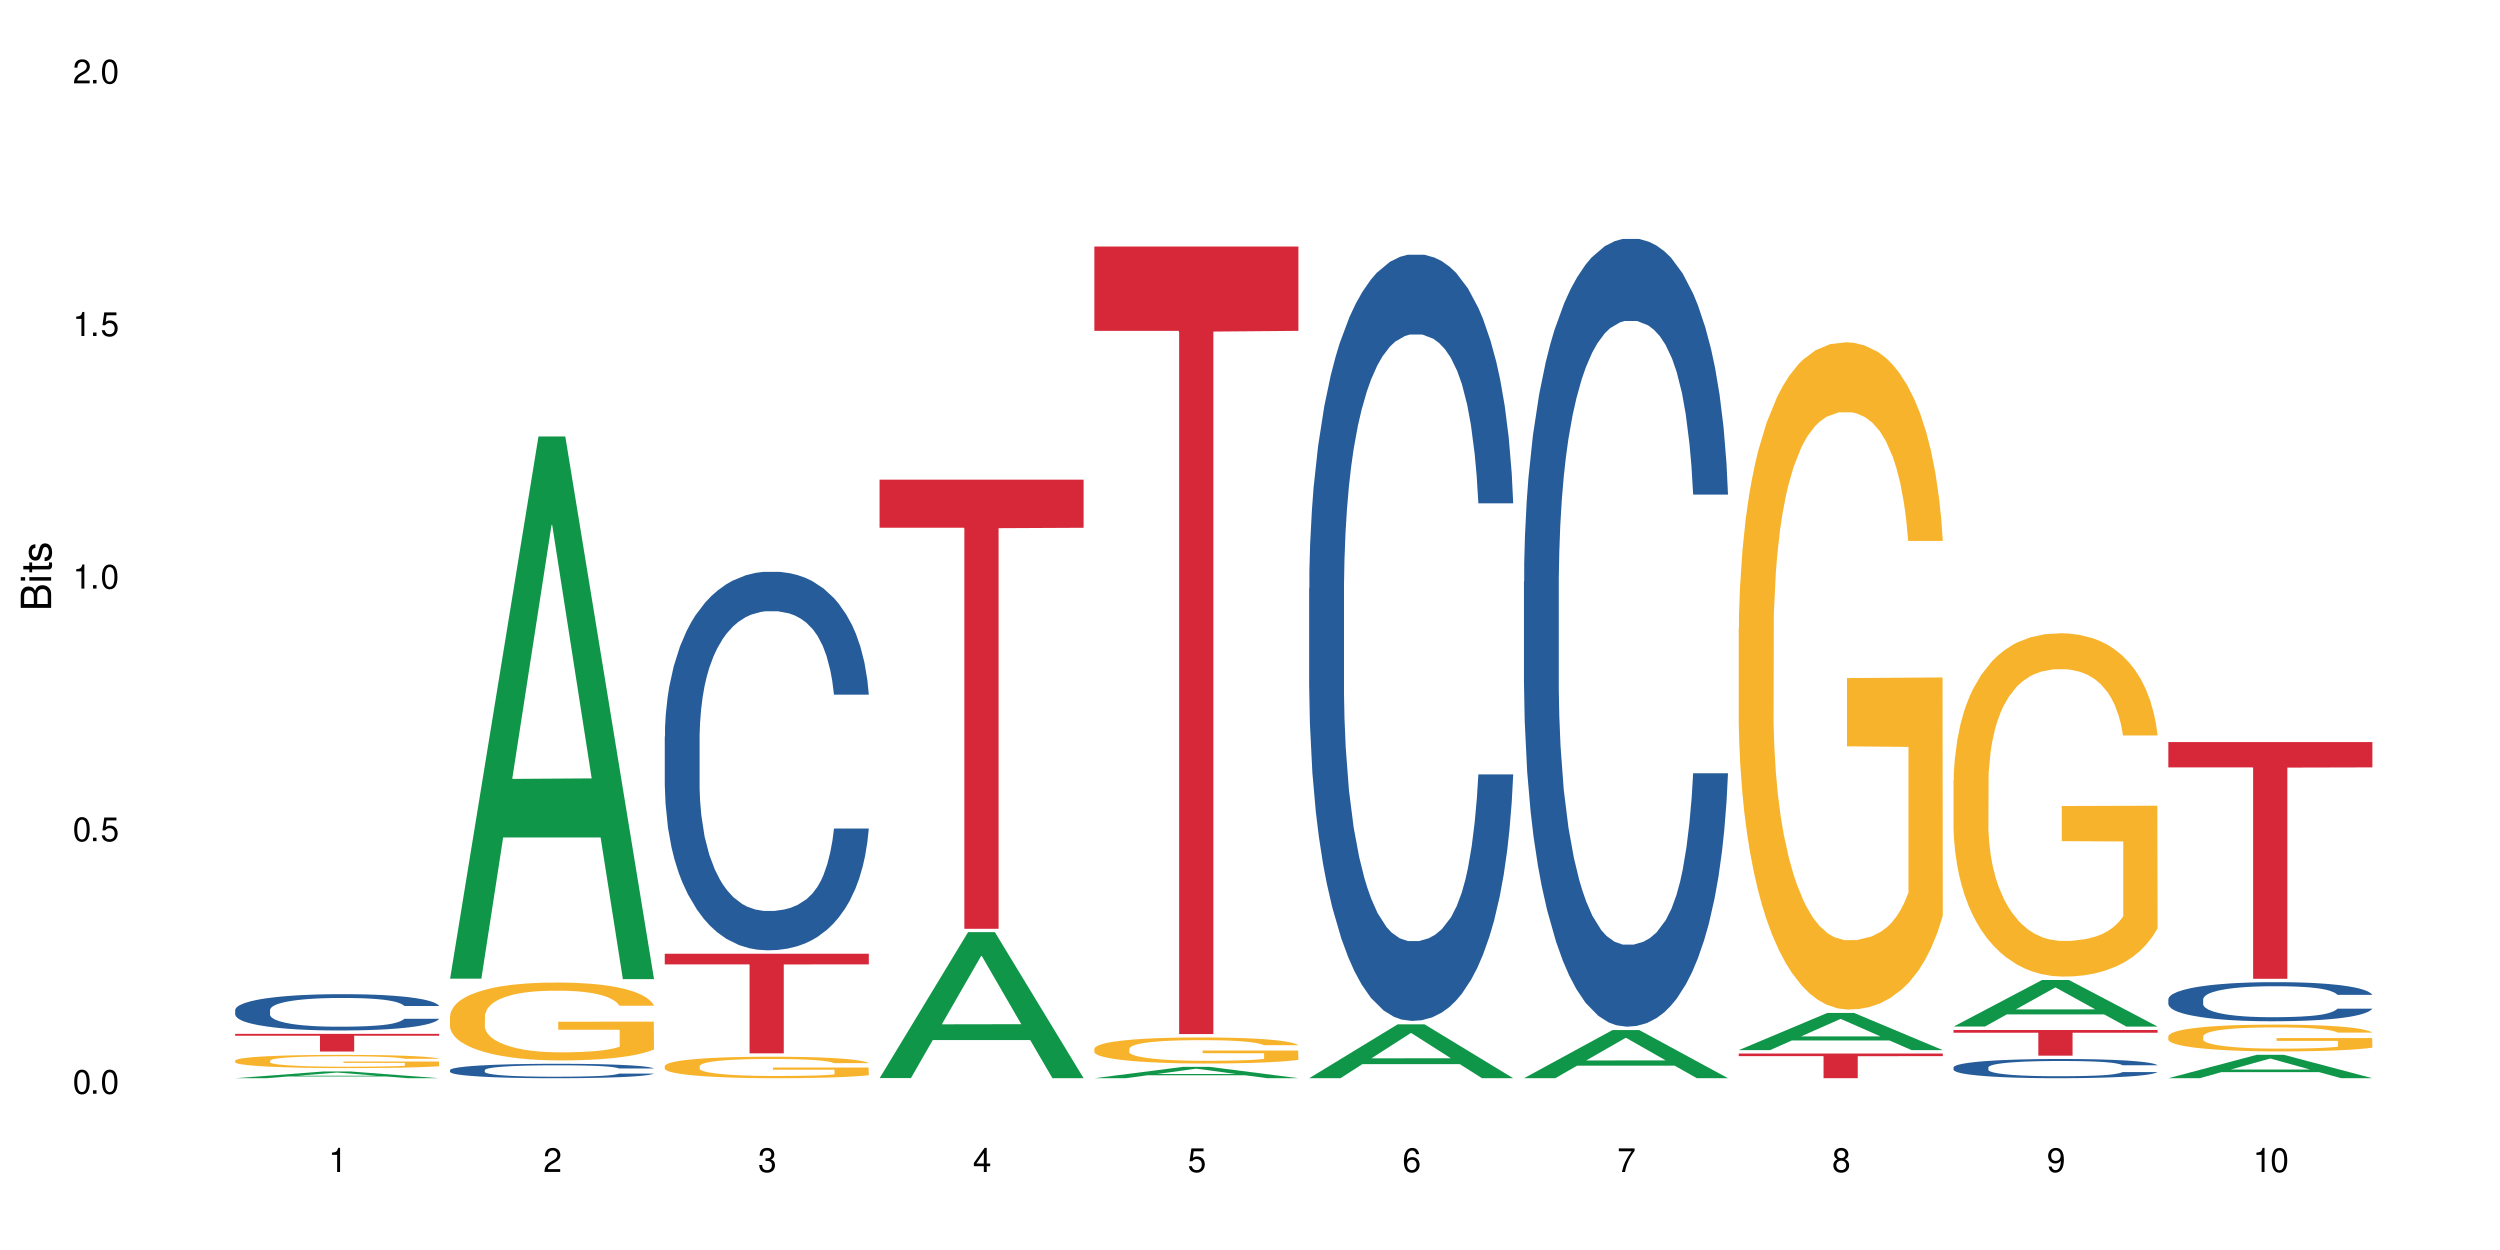<?xml version="1.0" encoding="UTF-8"?>
<svg xmlns="http://www.w3.org/2000/svg" xmlns:xlink="http://www.w3.org/1999/xlink" width="720" height="360" viewBox="0 0 720 360">
<defs>
<g>
<g id="glyph-0-0">
</g>
<g id="glyph-0-1">
<path d="M 2.641 -6.938 C 2 -6.938 1.422 -6.656 1.078 -6.172 C 0.641 -5.562 0.406 -4.641 0.406 -3.359 C 0.406 -1.016 1.188 0.219 2.641 0.219 C 4.078 0.219 4.859 -1.016 4.859 -3.297 C 4.859 -4.641 4.656 -5.547 4.203 -6.172 C 3.844 -6.656 3.281 -6.938 2.641 -6.938 Z M 2.641 -6.188 C 3.547 -6.188 4 -5.25 4 -3.375 C 4 -1.406 3.562 -0.484 2.625 -0.484 C 1.734 -0.484 1.281 -1.438 1.281 -3.344 C 1.281 -5.25 1.734 -6.188 2.641 -6.188 Z M 2.641 -6.188 "/>
</g>
<g id="glyph-0-2">
<path d="M 1.828 -1 L 0.828 -1 L 0.828 0 L 1.828 0 Z M 1.828 -1 "/>
</g>
<g id="glyph-0-3">
<path d="M 4.562 -6.797 L 1.062 -6.797 L 0.547 -3.094 L 1.328 -3.094 C 1.719 -3.562 2.047 -3.734 2.578 -3.734 C 3.484 -3.734 4.062 -3.109 4.062 -2.094 C 4.062 -1.125 3.484 -0.531 2.578 -0.531 C 1.828 -0.531 1.375 -0.906 1.188 -1.672 L 0.328 -1.672 C 0.453 -1.109 0.547 -0.844 0.75 -0.594 C 1.125 -0.078 1.828 0.219 2.594 0.219 C 3.969 0.219 4.922 -0.781 4.922 -2.219 C 4.922 -3.562 4.031 -4.484 2.719 -4.484 C 2.25 -4.484 1.859 -4.359 1.469 -4.062 L 1.734 -5.969 L 4.562 -5.969 Z M 4.562 -6.797 "/>
</g>
<g id="glyph-0-4">
<path d="M 2.484 -4.938 L 2.484 0 L 3.328 0 L 3.328 -6.938 L 2.766 -6.938 C 2.469 -5.875 2.281 -5.734 0.984 -5.562 L 0.984 -4.938 Z M 2.484 -4.938 "/>
</g>
<g id="glyph-0-5">
<path d="M 4.859 -0.828 L 1.281 -0.828 C 1.359 -1.406 1.672 -1.781 2.5 -2.281 L 3.469 -2.828 C 4.406 -3.344 4.906 -4.062 4.906 -4.906 C 4.906 -5.484 4.672 -6.031 4.266 -6.406 C 3.859 -6.766 3.375 -6.938 2.719 -6.938 C 1.859 -6.938 1.219 -6.625 0.844 -6.031 C 0.609 -5.672 0.5 -5.234 0.484 -4.531 L 1.328 -4.531 C 1.359 -5.016 1.406 -5.281 1.531 -5.516 C 1.75 -5.938 2.188 -6.203 2.703 -6.203 C 3.469 -6.203 4.031 -5.641 4.031 -4.891 C 4.031 -4.344 3.719 -3.859 3.125 -3.516 L 2.234 -3 C 0.812 -2.172 0.406 -1.531 0.328 -0.016 L 4.859 -0.016 Z M 4.859 -0.828 "/>
</g>
<g id="glyph-0-6">
<path d="M 2.125 -3.188 L 2.578 -3.188 C 3.5 -3.188 3.984 -2.766 3.984 -1.922 C 3.984 -1.062 3.469 -0.531 2.594 -0.531 C 1.656 -0.531 1.203 -1 1.156 -2.016 L 0.312 -2.016 C 0.344 -1.453 0.438 -1.094 0.609 -0.781 C 0.953 -0.109 1.625 0.219 2.547 0.219 C 3.953 0.219 4.859 -0.625 4.859 -1.938 C 4.859 -2.828 4.516 -3.297 3.703 -3.594 C 4.344 -3.844 4.656 -4.328 4.656 -5.031 C 4.656 -6.219 3.875 -6.938 2.578 -6.938 C 1.203 -6.938 0.484 -6.172 0.453 -4.703 L 1.297 -4.703 C 1.312 -5.125 1.344 -5.359 1.453 -5.578 C 1.641 -5.969 2.062 -6.203 2.594 -6.203 C 3.344 -6.203 3.797 -5.75 3.797 -5 C 3.797 -4.516 3.609 -4.219 3.25 -4.047 C 3.016 -3.953 2.703 -3.922 2.125 -3.906 Z M 2.125 -3.188 "/>
</g>
<g id="glyph-0-7">
<path d="M 3.141 -1.672 L 3.141 0 L 3.984 0 L 3.984 -1.672 L 4.984 -1.672 L 4.984 -2.438 L 3.984 -2.438 L 3.984 -6.938 L 3.359 -6.938 L 0.266 -2.578 L 0.266 -1.672 Z M 3.141 -2.438 L 1 -2.438 L 3.141 -5.5 Z M 3.141 -2.438 "/>
</g>
<g id="glyph-0-8">
<path d="M 4.781 -5.125 C 4.609 -6.266 3.891 -6.938 2.844 -6.938 C 2.094 -6.938 1.422 -6.578 1.031 -5.953 C 0.594 -5.266 0.406 -4.422 0.406 -3.172 C 0.406 -2 0.578 -1.25 0.984 -0.641 C 1.359 -0.078 1.953 0.219 2.703 0.219 C 3.984 0.219 4.922 -0.75 4.922 -2.094 C 4.922 -3.375 4.062 -4.281 2.844 -4.281 C 2.172 -4.281 1.641 -4.031 1.281 -3.516 C 1.281 -5.234 1.828 -6.188 2.797 -6.188 C 3.391 -6.188 3.797 -5.797 3.938 -5.125 Z M 2.734 -3.531 C 3.547 -3.531 4.062 -2.953 4.062 -2.031 C 4.062 -1.156 3.484 -0.531 2.703 -0.531 C 1.922 -0.531 1.328 -1.188 1.328 -2.078 C 1.328 -2.938 1.906 -3.531 2.734 -3.531 Z M 2.734 -3.531 "/>
</g>
<g id="glyph-0-9">
<path d="M 4.984 -6.797 L 0.438 -6.797 L 0.438 -5.969 L 4.109 -5.969 C 2.5 -3.656 1.828 -2.234 1.328 0 L 2.219 0 C 2.594 -2.172 3.453 -4.047 4.984 -6.094 Z M 4.984 -6.797 "/>
</g>
<g id="glyph-0-10">
<path d="M 3.75 -3.656 C 4.469 -4.094 4.688 -4.438 4.688 -5.078 C 4.688 -6.172 3.844 -6.938 2.641 -6.938 C 1.438 -6.938 0.594 -6.172 0.594 -5.094 C 0.594 -4.438 0.812 -4.094 1.516 -3.656 C 0.734 -3.266 0.359 -2.703 0.359 -1.922 C 0.359 -0.656 1.281 0.219 2.641 0.219 C 3.984 0.219 4.922 -0.656 4.922 -1.922 C 4.922 -2.703 4.531 -3.266 3.75 -3.656 Z M 2.641 -6.188 C 3.359 -6.188 3.812 -5.75 3.812 -5.062 C 3.812 -4.406 3.344 -3.984 2.641 -3.984 C 1.922 -3.984 1.453 -4.406 1.453 -5.078 C 1.453 -5.75 1.922 -6.188 2.641 -6.188 Z M 2.641 -3.266 C 3.484 -3.266 4.062 -2.719 4.062 -1.906 C 4.062 -1.078 3.484 -0.531 2.625 -0.531 C 1.797 -0.531 1.219 -1.094 1.219 -1.906 C 1.219 -2.719 1.781 -3.266 2.641 -3.266 Z M 2.641 -3.266 "/>
</g>
<g id="glyph-0-11">
<path d="M 0.516 -1.578 C 0.672 -0.453 1.406 0.219 2.438 0.219 C 3.188 0.219 3.859 -0.141 4.266 -0.766 C 4.688 -1.453 4.891 -2.297 4.891 -3.547 C 4.891 -4.719 4.703 -5.453 4.312 -6.078 C 3.938 -6.641 3.344 -6.938 2.594 -6.938 C 1.297 -6.938 0.359 -5.969 0.359 -4.625 C 0.359 -3.344 1.234 -2.453 2.453 -2.453 C 3.094 -2.453 3.578 -2.672 4.016 -3.203 C 4 -1.484 3.469 -0.531 2.5 -0.531 C 1.906 -0.531 1.484 -0.906 1.359 -1.578 Z M 2.578 -6.203 C 3.375 -6.203 3.969 -5.531 3.969 -4.641 C 3.969 -3.797 3.391 -3.188 2.547 -3.188 C 1.734 -3.188 1.234 -3.766 1.234 -4.688 C 1.234 -5.562 1.797 -6.203 2.578 -6.203 Z M 2.578 -6.203 "/>
</g>
<g id="glyph-1-0">
</g>
<g id="glyph-1-1">
<path d="M 0 -0.953 L 0 -4.891 C 0 -5.719 -0.234 -6.344 -0.734 -6.797 C -1.188 -7.234 -1.812 -7.469 -2.5 -7.469 C -3.547 -7.469 -4.188 -7 -4.625 -5.875 C -4.984 -6.688 -5.625 -7.094 -6.531 -7.094 C -7.172 -7.094 -7.734 -6.859 -8.141 -6.391 C -8.562 -5.922 -8.75 -5.344 -8.75 -4.5 L -8.75 -0.953 Z M -4.984 -2.062 L -7.766 -2.062 L -7.766 -4.219 C -7.766 -4.844 -7.688 -5.203 -7.453 -5.5 C -7.219 -5.812 -6.859 -5.969 -6.375 -5.969 C -5.891 -5.969 -5.531 -5.812 -5.297 -5.5 C -5.062 -5.203 -4.984 -4.844 -4.984 -4.219 Z M -0.984 -2.062 L -4 -2.062 L -4 -4.781 C -4 -5.766 -3.438 -6.359 -2.484 -6.359 C -1.547 -6.359 -0.984 -5.766 -0.984 -4.781 Z M -0.984 -2.062 "/>
</g>
<g id="glyph-1-2">
<path d="M -6.281 -1.797 L -6.281 -0.797 L 0 -0.797 L 0 -1.797 Z M -8.75 -1.797 L -8.75 -0.797 L -7.484 -0.797 L -7.484 -1.797 Z M -8.75 -1.797 "/>
</g>
<g id="glyph-1-3">
<path d="M -6.281 -3.047 L -6.281 -2.016 L -8.016 -2.016 L -8.016 -1.016 L -6.281 -1.016 L -6.281 -0.172 L -5.469 -0.172 L -5.469 -1.016 L -0.719 -1.016 C -0.078 -1.016 0.281 -1.453 0.281 -2.234 C 0.281 -2.5 0.25 -2.719 0.188 -3.047 L -0.641 -3.047 C -0.609 -2.906 -0.594 -2.766 -0.594 -2.562 C -0.594 -2.141 -0.719 -2.016 -1.156 -2.016 L -5.469 -2.016 L -5.469 -3.047 Z M -6.281 -3.047 "/>
</g>
<g id="glyph-1-4">
<path d="M -4.531 -5.25 C -5.766 -5.25 -6.469 -4.422 -6.469 -2.969 C -6.469 -1.516 -5.719 -0.562 -4.547 -0.562 C -3.562 -0.562 -3.094 -1.062 -2.734 -2.562 L -2.516 -3.484 C -2.344 -4.188 -2.094 -4.469 -1.641 -4.469 C -1.047 -4.469 -0.641 -3.875 -0.641 -3 C -0.641 -2.453 -0.797 -2 -1.062 -1.75 C -1.25 -1.594 -1.422 -1.531 -1.875 -1.469 L -1.875 -0.406 C -0.422 -0.453 0.281 -1.266 0.281 -2.922 C 0.281 -4.5 -0.5 -5.516 -1.719 -5.516 C -2.656 -5.516 -3.172 -4.984 -3.469 -3.734 L -3.703 -2.766 C -3.891 -1.953 -4.156 -1.609 -4.594 -1.609 C -5.188 -1.609 -5.547 -2.125 -5.547 -2.938 C -5.547 -3.75 -5.203 -4.172 -4.531 -4.203 Z M -4.531 -5.25 "/>
</g>
</g>
</defs>
<rect x="-72" y="-36" width="864" height="432" fill="rgb(100%, 100%, 100%)" fill-opacity="1"/>
<path fill-rule="nonzero" fill="rgb(6.275%, 58.824%, 28.235%)" fill-opacity="1" d="M 67.73 310.523 L 67.793 310.523 L 93.223 308.582 L 100.945 308.582 L 126.5 310.527 L 117.52 310.527 L 111.117 310.02 L 83.051 310.02 L 76.773 310.523 L 67.73 310.523 L 85.75 309.809 L 108.543 309.809 L 97.176 308.902 L 97.051 308.898 L 96.926 308.906 L 85.688 309.809 L 85.75 309.809 Z M 67.73 310.523 "/>
<path fill-rule="nonzero" fill="rgb(14.51%, 36.078%, 60%)" fill-opacity="1" d="M 67.73 290.875 L 67.801 290.867 L 67.801 290.637 L 68.02 290.273 L 68.52 289.816 L 69.02 289.5 L 70.312 288.938 L 72.102 288.391 L 73.965 287.973 L 75.328 287.723 L 76.547 287.531 L 79.34 287.18 L 81.133 287 L 83.066 286.836 L 85.434 286.672 L 87.152 286.578 L 91.023 286.426 L 93.891 286.359 L 96.113 286.328 L 100.914 286.328 L 103.781 286.367 L 105.859 286.414 L 108.152 286.492 L 110.086 286.578 L 113.457 286.789 L 116.465 287.055 L 117.828 287.207 L 119.977 287.504 L 121.625 287.789 L 122.773 288.039 L 124.062 288.391 L 125.207 288.82 L 126.07 289.309 L 126.5 289.719 L 116.465 289.719 L 115.965 289.336 L 115.391 289.043 L 114.316 288.648 L 113.238 288.375 L 111.734 288.098 L 110.375 287.914 L 108.512 287.734 L 106.863 287.617 L 105.141 287.531 L 103.492 287.477 L 100.34 287.418 L 96.684 287.418 L 95.324 287.438 L 92.527 287.516 L 91.023 287.582 L 88.871 287.715 L 87.367 287.84 L 85.578 288.031 L 84.359 288.191 L 82.852 288.441 L 81.777 288.66 L 80.559 288.977 L 79.844 289.215 L 79.199 289.48 L 78.625 289.797 L 78.195 290.129 L 77.906 290.484 L 77.766 290.828 L 77.766 292.309 L 77.906 292.652 L 78.266 293.051 L 79.199 293.637 L 80.559 294.141 L 82.137 294.543 L 83.641 294.828 L 84.5 294.961 L 85.648 295.117 L 87.441 295.305 L 90.02 295.496 L 91.523 295.574 L 93.816 295.648 L 96.184 295.688 L 99.336 295.688 L 102.133 295.648 L 103.996 295.602 L 105.93 295.527 L 108.582 295.363 L 110.23 295.211 L 111.664 295.031 L 112.738 294.848 L 113.457 294.695 L 114.531 294.398 L 115.391 294.074 L 116.035 293.742 L 116.465 293.414 L 126.5 293.414 L 126.07 293.797 L 125.422 294.172 L 124.777 294.445 L 123.777 294.781 L 122.629 295.078 L 120.98 295.41 L 119.617 295.633 L 117.828 295.871 L 116.18 296.051 L 114.387 296.215 L 111.734 296.406 L 110.016 296.5 L 108.152 296.586 L 105.93 296.664 L 103.137 296.73 L 100.125 296.766 L 97.328 296.777 L 94.32 296.758 L 92.098 296.719 L 89.16 296.633 L 85.504 296.461 L 82.852 296.281 L 80.773 296.098 L 78.984 295.906 L 76.977 295.648 L 74.395 295.23 L 72.82 294.906 L 71.746 294.637 L 70.527 294.266 L 69.664 293.93 L 68.664 293.395 L 67.945 292.719 L 67.73 292.191 Z M 67.73 290.875 "/>
<path fill-rule="nonzero" fill="rgb(96.863%, 70.196%, 16.863%)" fill-opacity="1" d="M 67.73 305.438 L 67.801 305.434 L 67.801 305.363 L 68.09 305.207 L 68.805 304.992 L 69.738 304.816 L 70.742 304.676 L 71.387 304.602 L 72.461 304.5 L 73.395 304.422 L 75.758 304.266 L 78.77 304.121 L 80.418 304.059 L 82.281 303.996 L 84.93 303.93 L 86.148 303.906 L 89.875 303.852 L 94.105 303.816 L 98.762 303.805 L 100.914 303.809 L 103.852 303.824 L 107.863 303.863 L 110.16 303.898 L 111.949 303.93 L 113.812 303.977 L 116.105 304.047 L 118.258 304.129 L 119.977 304.215 L 121.695 304.316 L 123.129 304.43 L 124.348 304.551 L 125.422 304.695 L 126.07 304.816 L 126.5 304.941 L 116.535 304.941 L 115.965 304.816 L 115.32 304.723 L 114.242 304.609 L 113.168 304.527 L 112.094 304.461 L 110.086 304.371 L 108.367 304.312 L 106.215 304.266 L 104.137 304.234 L 101.773 304.215 L 100.34 304.207 L 96.543 304.207 L 93.102 304.23 L 91.094 304.258 L 89.66 304.285 L 87.656 304.34 L 86.438 304.379 L 85.719 304.406 L 83.57 304.516 L 82.137 304.613 L 81.348 304.68 L 80.344 304.785 L 79.629 304.879 L 78.84 305.016 L 78.41 305.121 L 77.836 305.355 L 77.766 305.984 L 77.98 306.113 L 78.41 306.258 L 78.984 306.383 L 79.844 306.516 L 80.703 306.613 L 82.207 306.75 L 83.496 306.84 L 84.5 306.898 L 86.438 306.992 L 87.227 307.023 L 89.09 307.09 L 91.023 307.137 L 93.387 307.18 L 95.18 307.199 L 98.047 307.215 L 101.703 307.215 L 106 307.195 L 108.727 307.168 L 110.59 307.141 L 111.809 307.117 L 113.312 307.078 L 114.387 307.043 L 115.391 307.004 L 116.609 306.945 L 116.609 306.113 L 98.906 306.109 L 98.906 305.723 L 126.426 305.719 L 126.5 307.078 L 124.992 307.172 L 123.129 307.262 L 121.34 307.332 L 119.477 307.391 L 116.824 307.457 L 114.672 307.5 L 111.375 307.547 L 108.367 307.578 L 105.215 307.598 L 102.418 307.609 L 99.121 307.613 L 96.184 307.605 L 93.031 307.586 L 90.52 307.559 L 88.227 307.523 L 85.934 307.477 L 83.066 307.402 L 81.203 307.344 L 79.27 307.273 L 77.336 307.184 L 75.613 307.09 L 74.469 307.02 L 73.32 306.934 L 72.102 306.832 L 70.957 306.711 L 70.098 306.605 L 69.309 306.484 L 68.734 306.367 L 68.16 306.211 L 67.875 306.086 L 67.73 305.98 Z M 67.73 305.438 "/>
<path fill-rule="nonzero" fill="rgb(83.922%, 15.686%, 22.353%)" fill-opacity="1" d="M 67.73 297.746 L 126.5 297.746 L 126.5 298.293 L 102.008 298.297 L 102.008 302.836 L 92.152 302.836 L 92.152 298.301 L 92.008 298.293 L 67.73 298.293 Z M 67.73 297.746 "/>
<path fill-rule="nonzero" fill="rgb(6.275%, 58.824%, 28.235%)" fill-opacity="1" d="M 129.594 281.852 L 129.656 281.703 L 155.082 125.695 L 162.805 125.695 L 188.359 281.996 L 179.383 281.996 L 172.977 241.195 L 144.91 241.195 L 138.633 281.852 L 129.594 281.852 L 147.613 224.32 L 170.402 224.172 L 159.039 151.23 L 158.914 151.086 L 158.789 151.523 L 147.547 224.172 L 147.613 224.32 Z M 129.594 281.852 "/>
<path fill-rule="nonzero" fill="rgb(14.51%, 36.078%, 60%)" fill-opacity="1" d="M 129.594 308.18 L 129.664 308.176 L 129.664 308.086 L 129.879 307.941 L 130.379 307.762 L 130.883 307.637 L 132.172 307.41 L 133.965 307.195 L 135.828 307.027 L 137.188 306.93 L 138.406 306.855 L 141.203 306.715 L 142.992 306.641 L 144.93 306.578 L 147.293 306.512 L 149.016 306.473 L 152.883 306.414 L 155.75 306.387 L 157.973 306.375 L 162.773 306.375 L 165.641 306.391 L 167.719 306.41 L 170.012 306.441 L 171.949 306.473 L 175.316 306.559 L 178.324 306.664 L 179.688 306.727 L 181.836 306.844 L 183.484 306.957 L 184.633 307.055 L 185.922 307.195 L 187.07 307.367 L 187.93 307.559 L 188.359 307.723 L 178.324 307.723 L 177.824 307.57 L 177.25 307.453 L 176.176 307.297 L 175.102 307.188 L 173.598 307.078 L 172.234 307.004 L 170.371 306.934 L 168.723 306.887 L 167.004 306.855 L 165.355 306.832 L 162.199 306.809 L 158.547 306.809 L 157.184 306.816 L 154.391 306.848 L 152.883 306.871 L 150.734 306.926 L 149.23 306.977 L 147.438 307.051 L 146.219 307.117 L 144.715 307.215 L 143.641 307.301 L 142.422 307.426 L 141.703 307.52 L 141.059 307.629 L 140.484 307.754 L 140.055 307.887 L 139.77 308.027 L 139.625 308.164 L 139.625 308.75 L 139.77 308.887 L 140.129 309.047 L 141.059 309.277 L 142.422 309.48 L 143.996 309.637 L 145.504 309.75 L 146.363 309.805 L 147.508 309.867 L 149.301 309.941 L 151.879 310.016 L 153.387 310.047 L 155.68 310.078 L 158.043 310.094 L 161.199 310.094 L 163.992 310.078 L 165.855 310.059 L 167.789 310.027 L 170.441 309.965 L 172.09 309.902 L 173.523 309.832 L 174.598 309.758 L 175.316 309.699 L 176.391 309.582 L 177.25 309.453 L 177.895 309.32 L 178.324 309.191 L 188.359 309.191 L 187.93 309.344 L 187.285 309.488 L 186.641 309.602 L 185.637 309.734 L 184.488 309.852 L 182.84 309.984 L 181.48 310.07 L 179.688 310.164 L 178.039 310.238 L 176.246 310.301 L 173.598 310.379 L 171.875 310.414 L 170.012 310.449 L 167.789 310.48 L 164.996 310.508 L 161.984 310.523 L 159.191 310.527 L 156.18 310.52 L 153.957 310.504 L 151.02 310.469 L 147.367 310.402 L 144.715 310.328 L 142.637 310.258 L 140.844 310.18 L 138.836 310.078 L 136.258 309.91 L 134.68 309.781 L 133.605 309.676 L 132.387 309.527 L 131.527 309.395 L 130.523 309.184 L 129.809 308.914 L 129.594 308.703 Z M 129.594 308.18 "/>
<path fill-rule="nonzero" fill="rgb(96.863%, 70.196%, 16.863%)" fill-opacity="1" d="M 129.594 292.578 L 129.664 292.559 L 129.664 292.148 L 129.949 291.227 L 130.668 289.957 L 131.598 288.91 L 132.602 288.09 L 133.246 287.66 L 134.32 287.047 L 135.254 286.594 L 137.617 285.672 L 140.629 284.812 L 142.277 284.441 L 144.141 284.094 L 146.793 283.707 L 148.012 283.562 L 151.738 283.234 L 155.965 283.027 L 160.625 282.969 L 162.773 282.988 L 165.711 283.07 L 169.727 283.297 L 172.02 283.5 L 173.812 283.707 L 175.676 283.973 L 177.969 284.383 L 180.117 284.875 L 181.836 285.363 L 183.559 285.98 L 184.992 286.637 L 186.211 287.352 L 187.285 288.215 L 187.93 288.93 L 188.359 289.648 L 178.398 289.648 L 177.824 288.93 L 177.18 288.379 L 176.105 287.699 L 175.031 287.211 L 173.953 286.82 L 171.949 286.289 L 170.227 285.961 L 168.078 285.672 L 166 285.488 L 163.633 285.363 L 162.199 285.324 L 158.402 285.324 L 154.961 285.469 L 152.957 285.633 L 151.523 285.797 L 149.516 286.102 L 148.297 286.348 L 147.582 286.512 L 145.43 287.148 L 143.996 287.723 L 143.207 288.109 L 142.207 288.727 L 141.488 289.277 L 140.699 290.098 L 140.27 290.715 L 139.695 292.105 L 139.625 295.797 L 139.84 296.574 L 140.27 297.414 L 140.844 298.152 L 141.703 298.93 L 142.562 299.523 L 144.07 300.324 L 145.359 300.855 L 146.363 301.203 L 148.297 301.758 L 149.086 301.941 L 150.949 302.312 L 152.883 302.598 L 155.25 302.844 L 157.039 302.965 L 159.906 303.07 L 163.562 303.07 L 167.863 302.945 L 170.586 302.781 L 172.449 302.617 L 173.668 302.477 L 175.172 302.25 L 176.246 302.043 L 177.25 301.82 L 178.469 301.473 L 178.469 296.574 L 160.766 296.555 L 160.766 294.258 L 188.289 294.238 L 188.359 302.25 L 186.855 302.805 L 184.992 303.336 L 183.199 303.746 L 181.336 304.094 L 178.684 304.484 L 176.535 304.73 L 173.238 305.016 L 170.227 305.199 L 167.074 305.324 L 164.277 305.383 L 160.984 305.406 L 158.043 305.363 L 154.891 305.242 L 152.383 305.078 L 150.09 304.871 L 147.797 304.605 L 144.93 304.176 L 143.066 303.828 L 141.129 303.398 L 139.195 302.883 L 137.477 302.332 L 136.328 301.902 L 135.184 301.41 L 133.965 300.793 L 132.816 300.098 L 131.957 299.461 L 131.168 298.746 L 130.594 298.07 L 130.023 297.148 L 129.734 296.41 L 129.594 295.773 Z M 129.594 292.578 "/>
<path fill-rule="nonzero" fill="rgb(14.51%, 36.078%, 60%)" fill-opacity="1" d="M 191.453 212.121 L 191.523 212.023 L 191.523 209.629 L 191.738 205.844 L 192.242 201.062 L 192.742 197.773 L 194.031 191.895 L 195.824 186.215 L 197.688 181.832 L 199.051 179.242 L 200.27 177.246 L 203.062 173.562 L 204.855 171.668 L 206.789 169.973 L 209.156 168.281 L 210.875 167.285 L 214.746 165.691 L 217.613 164.992 L 219.832 164.695 L 224.637 164.695 L 227.5 165.094 L 229.582 165.59 L 231.875 166.387 L 233.809 167.285 L 237.176 169.477 L 240.188 172.266 L 241.547 173.859 L 243.699 176.949 L 245.348 179.938 L 246.492 182.527 L 247.785 186.215 L 248.93 190.699 L 249.789 195.781 L 250.219 200.066 L 240.188 200.066 L 239.684 196.078 L 239.113 192.992 L 238.035 188.906 L 236.961 186.016 L 235.457 183.125 L 234.094 181.234 L 232.23 179.34 L 230.582 178.145 L 228.863 177.246 L 227.215 176.648 L 224.062 176.051 L 220.406 176.051 L 219.043 176.25 L 216.25 177.047 L 214.746 177.746 L 212.594 179.141 L 211.09 180.438 L 209.297 182.43 L 208.078 184.121 L 206.574 186.715 L 205.5 189.004 L 204.281 192.293 L 203.566 194.785 L 202.918 197.574 L 202.348 200.863 L 201.918 204.348 L 201.629 208.035 L 201.484 211.621 L 201.484 227.066 L 201.629 230.652 L 201.988 234.84 L 202.918 240.918 L 204.281 246.195 L 205.859 250.383 L 207.363 253.371 L 208.223 254.766 L 209.371 256.359 L 211.16 258.352 L 213.742 260.344 L 215.246 261.145 L 217.539 261.941 L 219.906 262.34 L 223.059 262.34 L 225.852 261.941 L 227.715 261.441 L 229.652 260.645 L 232.305 258.949 L 233.953 257.355 L 235.387 255.465 L 236.461 253.57 L 237.176 251.977 L 238.254 248.887 L 239.113 245.5 L 239.758 242.012 L 240.188 238.625 L 250.219 238.625 L 249.789 242.609 L 249.145 246.496 L 248.5 249.387 L 247.496 252.871 L 246.352 255.961 L 244.703 259.449 L 243.34 261.742 L 241.547 264.23 L 239.898 266.125 L 238.109 267.82 L 235.457 269.812 L 233.738 270.809 L 231.875 271.703 L 229.652 272.5 L 226.855 273.199 L 223.848 273.598 L 221.051 273.695 L 218.043 273.496 L 215.82 273.098 L 212.883 272.203 L 209.227 270.41 L 206.574 268.516 L 204.496 266.621 L 202.703 264.629 L 200.699 261.941 L 198.117 257.555 L 196.543 254.168 L 195.465 251.379 L 194.246 247.492 L 193.387 244.004 L 192.383 238.426 L 191.668 231.352 L 191.453 225.871 Z M 191.453 212.121 "/>
<path fill-rule="nonzero" fill="rgb(96.863%, 70.196%, 16.863%)" fill-opacity="1" d="M 191.453 306.988 L 191.523 306.98 L 191.523 306.867 L 191.812 306.613 L 192.527 306.262 L 193.461 305.977 L 194.461 305.75 L 195.109 305.629 L 196.184 305.461 L 197.113 305.336 L 199.48 305.082 L 202.488 304.844 L 204.137 304.742 L 206 304.645 L 208.652 304.539 L 209.871 304.5 L 213.598 304.41 L 217.828 304.352 L 222.484 304.336 L 224.637 304.34 L 227.574 304.363 L 231.586 304.426 L 233.879 304.48 L 235.672 304.539 L 237.535 304.613 L 239.828 304.727 L 241.98 304.859 L 243.699 304.996 L 245.418 305.168 L 246.852 305.348 L 248.07 305.547 L 249.145 305.781 L 249.789 305.98 L 250.219 306.18 L 240.258 306.18 L 239.684 305.98 L 239.039 305.828 L 237.965 305.641 L 236.891 305.504 L 235.816 305.398 L 233.809 305.25 L 232.09 305.16 L 229.938 305.082 L 227.859 305.031 L 225.496 304.996 L 224.062 304.984 L 220.262 304.984 L 216.824 305.023 L 214.816 305.07 L 213.383 305.117 L 211.375 305.199 L 210.156 305.27 L 209.441 305.312 L 207.293 305.488 L 205.859 305.648 L 205.07 305.754 L 204.066 305.922 L 203.348 306.078 L 202.562 306.301 L 202.133 306.473 L 201.559 306.855 L 201.484 307.875 L 201.703 308.09 L 202.133 308.32 L 202.703 308.523 L 203.566 308.738 L 204.426 308.902 L 205.93 309.125 L 207.219 309.27 L 208.223 309.367 L 210.156 309.52 L 210.945 309.57 L 212.809 309.672 L 214.746 309.75 L 217.109 309.82 L 218.902 309.852 L 221.77 309.883 L 225.422 309.883 L 229.723 309.848 L 232.445 309.801 L 234.309 309.758 L 235.527 309.719 L 237.035 309.656 L 238.109 309.598 L 239.113 309.535 L 240.332 309.441 L 240.332 308.09 L 222.629 308.082 L 222.629 307.449 L 250.148 307.445 L 250.219 309.656 L 248.715 309.809 L 246.852 309.953 L 245.059 310.066 L 243.195 310.164 L 240.547 310.27 L 238.395 310.34 L 235.098 310.418 L 232.09 310.469 L 228.934 310.504 L 226.141 310.52 L 222.844 310.527 L 219.906 310.516 L 216.75 310.48 L 214.242 310.434 L 211.949 310.379 L 209.656 310.305 L 206.789 310.188 L 204.926 310.09 L 202.992 309.973 L 201.055 309.832 L 199.336 309.676 L 198.191 309.559 L 197.043 309.422 L 195.824 309.254 L 194.68 309.062 L 193.816 308.887 L 193.031 308.688 L 192.457 308.5 L 191.883 308.246 L 191.598 308.043 L 191.453 307.867 Z M 191.453 306.988 "/>
<path fill-rule="nonzero" fill="rgb(83.922%, 15.686%, 22.353%)" fill-opacity="1" d="M 191.453 274.668 L 250.219 274.668 L 250.219 277.738 L 225.727 277.766 L 225.727 303.363 L 215.875 303.363 L 215.875 277.793 L 215.73 277.738 L 191.453 277.738 Z M 191.453 274.668 "/>
<path fill-rule="nonzero" fill="rgb(6.275%, 58.824%, 28.235%)" fill-opacity="1" d="M 253.312 310.484 L 253.375 310.445 L 278.805 268.461 L 286.527 268.461 L 312.082 310.527 L 303.102 310.527 L 296.699 299.547 L 268.633 299.547 L 262.355 310.484 L 253.312 310.484 L 271.332 295.004 L 294.125 294.965 L 282.762 275.336 L 282.633 275.297 L 282.508 275.414 L 271.27 294.965 L 271.332 295.004 Z M 253.312 310.484 "/>
<path fill-rule="nonzero" fill="rgb(83.922%, 15.686%, 22.353%)" fill-opacity="1" d="M 253.312 138.148 L 312.082 138.148 L 312.082 151.996 L 287.59 152.117 L 287.59 267.492 L 277.734 267.492 L 277.734 152.238 L 277.594 151.996 L 253.312 151.996 Z M 253.312 138.148 "/>
<path fill-rule="nonzero" fill="rgb(6.275%, 58.824%, 28.235%)" fill-opacity="1" d="M 315.176 310.523 L 315.238 310.52 L 340.664 307.258 L 348.387 307.258 L 373.941 310.527 L 364.965 310.527 L 358.559 309.672 L 330.496 309.672 L 324.215 310.523 L 315.176 310.523 L 333.195 309.32 L 355.984 309.316 L 344.621 307.793 L 344.496 307.789 L 344.371 307.797 L 333.133 309.316 L 333.195 309.32 Z M 315.176 310.523 "/>
<path fill-rule="nonzero" fill="rgb(96.863%, 70.196%, 16.863%)" fill-opacity="1" d="M 315.176 301.996 L 315.246 301.992 L 315.246 301.855 L 315.531 301.547 L 316.25 301.121 L 317.18 300.77 L 318.184 300.496 L 318.828 300.352 L 319.906 300.148 L 320.836 299.996 L 323.203 299.688 L 326.211 299.398 L 327.859 299.277 L 329.723 299.16 L 332.375 299.031 L 333.594 298.98 L 337.32 298.871 L 341.547 298.805 L 346.207 298.785 L 348.355 298.789 L 351.297 298.816 L 355.309 298.895 L 357.602 298.961 L 359.395 299.031 L 361.258 299.117 L 363.551 299.258 L 365.699 299.422 L 367.422 299.586 L 369.141 299.789 L 370.574 300.012 L 371.793 300.25 L 372.867 300.539 L 373.512 300.777 L 373.941 301.016 L 363.98 301.016 L 363.406 300.777 L 362.762 300.594 L 361.688 300.367 L 360.613 300.203 L 359.535 300.07 L 357.531 299.895 L 355.809 299.785 L 353.66 299.688 L 351.582 299.625 L 349.215 299.586 L 347.785 299.57 L 343.984 299.57 L 340.547 299.621 L 338.539 299.676 L 337.105 299.73 L 335.098 299.832 L 333.879 299.914 L 333.164 299.969 L 331.012 300.18 L 329.578 300.375 L 328.793 300.504 L 327.789 300.711 L 327.07 300.895 L 326.281 301.168 L 325.852 301.375 L 325.281 301.84 L 325.207 303.074 L 325.422 303.336 L 325.852 303.613 L 326.426 303.863 L 327.285 304.121 L 328.145 304.32 L 329.652 304.59 L 330.941 304.766 L 331.945 304.883 L 333.879 305.066 L 334.668 305.129 L 336.531 305.254 L 338.465 305.348 L 340.832 305.43 L 342.625 305.473 L 345.488 305.508 L 349.145 305.508 L 353.445 305.465 L 356.168 305.41 L 358.031 305.355 L 359.25 305.309 L 360.754 305.234 L 361.832 305.164 L 362.832 305.09 L 364.051 304.973 L 364.051 303.336 L 346.352 303.328 L 346.352 302.559 L 373.871 302.551 L 373.941 305.234 L 372.438 305.418 L 370.574 305.594 L 368.781 305.734 L 366.918 305.848 L 364.266 305.98 L 362.117 306.062 L 358.82 306.156 L 355.809 306.219 L 352.656 306.262 L 349.863 306.281 L 346.566 306.289 L 343.625 306.273 L 340.473 306.234 L 337.965 306.18 L 335.672 306.109 L 333.379 306.02 L 330.512 305.875 L 328.648 305.762 L 326.715 305.617 L 324.777 305.445 L 323.059 305.262 L 321.91 305.117 L 320.766 304.953 L 319.547 304.746 L 318.398 304.512 L 317.539 304.301 L 316.75 304.059 L 316.18 303.836 L 315.605 303.527 L 315.316 303.277 L 315.176 303.066 Z M 315.176 301.996 "/>
<path fill-rule="nonzero" fill="rgb(83.922%, 15.686%, 22.353%)" fill-opacity="1" d="M 315.176 71.008 L 373.941 71.008 L 373.941 95.285 L 349.449 95.496 L 349.449 297.812 L 339.594 297.812 L 339.594 95.711 L 339.453 95.285 L 315.176 95.285 Z M 315.176 71.008 "/>
<path fill-rule="nonzero" fill="rgb(6.275%, 58.824%, 28.235%)" fill-opacity="1" d="M 377.035 310.512 L 377.098 310.496 L 402.527 295.004 L 410.25 295.004 L 435.805 310.527 L 426.824 310.527 L 420.422 306.473 L 392.355 306.473 L 386.078 310.512 L 377.035 310.512 L 395.055 304.797 L 417.848 304.781 L 406.48 297.539 L 406.355 297.523 L 406.23 297.566 L 394.992 304.781 L 395.055 304.797 Z M 377.035 310.512 "/>
<path fill-rule="nonzero" fill="rgb(14.51%, 36.078%, 60%)" fill-opacity="1" d="M 377.035 169.375 L 377.105 169.172 L 377.105 164.332 L 377.32 156.668 L 377.824 146.984 L 378.324 140.328 L 379.617 128.43 L 381.406 116.93 L 383.27 108.055 L 384.633 102.812 L 385.852 98.777 L 388.645 91.312 L 390.438 87.48 L 392.371 84.051 L 394.738 80.625 L 396.457 78.605 L 400.328 75.379 L 403.195 73.969 L 405.414 73.363 L 410.219 73.363 L 413.086 74.168 L 415.164 75.176 L 417.457 76.793 L 419.391 78.605 L 422.758 83.043 L 425.77 88.691 L 427.133 91.918 L 429.281 98.172 L 430.93 104.223 L 432.078 109.469 L 433.367 116.93 L 434.512 126.008 L 435.375 136.297 L 435.805 144.969 L 425.77 144.969 L 425.27 136.898 L 424.695 130.648 L 423.621 122.379 L 422.543 116.527 L 421.039 110.68 L 419.68 106.848 L 417.816 103.012 L 416.168 100.594 L 414.445 98.777 L 412.797 97.566 L 409.645 96.355 L 405.988 96.355 L 404.629 96.762 L 401.832 98.375 L 400.328 99.785 L 398.176 102.609 L 396.672 105.23 L 394.879 109.266 L 393.664 112.695 L 392.156 117.941 L 391.082 122.578 L 389.863 129.234 L 389.148 134.277 L 388.504 139.926 L 387.93 146.582 L 387.5 153.641 L 387.211 161.105 L 387.07 168.367 L 387.07 199.633 L 387.211 206.895 L 387.57 215.363 L 388.504 227.668 L 389.863 238.359 L 391.441 246.832 L 392.945 252.883 L 393.805 255.707 L 394.953 258.934 L 396.742 262.969 L 399.324 267.004 L 400.828 268.617 L 403.121 270.23 L 405.488 271.035 L 408.641 271.035 L 411.438 270.23 L 413.301 269.223 L 415.234 267.609 L 417.887 264.18 L 419.535 260.953 L 420.969 257.117 L 422.043 253.285 L 422.758 250.059 L 423.836 243.805 L 424.695 236.949 L 425.34 229.887 L 425.77 223.031 L 435.805 223.031 L 435.375 231.098 L 434.727 238.965 L 434.082 244.816 L 433.078 251.875 L 431.934 258.129 L 430.285 265.188 L 428.922 269.828 L 427.133 274.867 L 425.484 278.703 L 423.691 282.129 L 421.039 286.164 L 419.32 288.184 L 417.457 289.996 L 415.234 291.609 L 412.438 293.023 L 409.43 293.828 L 406.633 294.031 L 403.625 293.629 L 401.402 292.82 L 398.465 291.004 L 394.809 287.375 L 392.156 283.543 L 390.078 279.711 L 388.289 275.676 L 386.281 270.23 L 383.699 261.355 L 382.125 254.496 L 381.047 248.848 L 379.832 240.98 L 378.969 233.922 L 377.969 222.625 L 377.25 208.305 L 377.035 197.211 Z M 377.035 169.375 "/>
<path fill-rule="nonzero" fill="rgb(6.275%, 58.824%, 28.235%)" fill-opacity="1" d="M 438.895 310.512 L 438.957 310.5 L 464.387 296.66 L 472.109 296.66 L 497.664 310.527 L 488.688 310.527 L 482.281 306.906 L 454.215 306.906 L 447.938 310.512 L 438.895 310.512 L 456.914 305.41 L 479.707 305.395 L 468.344 298.926 L 468.219 298.914 L 468.09 298.953 L 456.852 305.395 L 456.914 305.41 Z M 438.895 310.512 "/>
<path fill-rule="nonzero" fill="rgb(14.51%, 36.078%, 60%)" fill-opacity="1" d="M 438.895 167.531 L 438.969 167.324 L 438.969 162.344 L 439.184 154.465 L 439.684 144.512 L 440.188 137.668 L 441.477 125.434 L 443.27 113.613 L 445.133 104.488 L 446.492 99.094 L 447.711 94.949 L 450.508 87.273 L 452.297 83.336 L 454.234 79.809 L 456.598 76.285 L 458.316 74.211 L 462.188 70.891 L 465.055 69.441 L 467.277 68.816 L 472.078 68.816 L 474.945 69.648 L 477.023 70.684 L 479.316 72.344 L 481.254 74.211 L 484.621 78.773 L 487.629 84.578 L 488.992 87.898 L 491.141 94.324 L 492.789 100.547 L 493.938 105.938 L 495.227 113.613 L 496.375 122.945 L 497.234 133.52 L 497.664 142.438 L 487.629 142.438 L 487.129 134.141 L 486.555 127.715 L 485.48 119.211 L 484.406 113.195 L 482.898 107.184 L 481.539 103.242 L 479.676 99.301 L 478.027 96.812 L 476.309 94.949 L 474.66 93.703 L 471.504 92.457 L 467.852 92.457 L 466.488 92.875 L 463.691 94.531 L 462.188 95.984 L 460.039 98.887 L 458.535 101.582 L 456.742 105.73 L 455.523 109.258 L 454.02 114.648 L 452.941 119.418 L 451.727 126.262 L 451.008 131.445 L 450.363 137.254 L 449.789 144.098 L 449.359 151.355 L 449.074 159.027 L 448.93 166.492 L 448.93 198.637 L 449.074 206.102 L 449.43 214.812 L 450.363 227.461 L 451.727 238.453 L 453.301 247.164 L 454.805 253.383 L 455.668 256.289 L 456.812 259.605 L 458.605 263.754 L 461.184 267.902 L 462.691 269.559 L 464.984 271.219 L 467.348 272.047 L 470.5 272.047 L 473.297 271.219 L 475.16 270.184 L 477.094 268.523 L 479.746 264.996 L 481.395 261.68 L 482.828 257.738 L 483.902 253.801 L 484.621 250.48 L 485.695 244.051 L 486.555 237 L 487.199 229.742 L 487.629 222.691 L 497.664 222.691 L 497.234 230.988 L 496.59 239.074 L 495.945 245.09 L 494.941 252.348 L 493.793 258.777 L 492.145 266.035 L 490.785 270.805 L 488.992 275.988 L 487.344 279.93 L 485.551 283.453 L 482.898 287.602 L 481.18 289.676 L 479.316 291.543 L 477.094 293.199 L 474.301 294.652 L 471.289 295.48 L 468.496 295.688 L 465.484 295.273 L 463.262 294.445 L 460.324 292.578 L 456.668 288.848 L 454.02 284.906 L 451.941 280.965 L 450.148 276.816 L 448.141 271.219 L 445.562 262.094 L 443.984 255.043 L 442.91 249.238 L 441.691 241.148 L 440.832 233.891 L 439.828 222.277 L 439.109 207.555 L 438.895 196.148 Z M 438.895 167.531 "/>
<path fill-rule="nonzero" fill="rgb(6.275%, 58.824%, 28.235%)" fill-opacity="1" d="M 500.758 302.43 L 500.82 302.418 L 526.25 291.73 L 533.973 291.73 L 559.523 302.441 L 550.547 302.441 L 544.141 299.645 L 516.078 299.645 L 509.797 302.43 L 500.758 302.43 L 518.777 298.488 L 541.566 298.477 L 530.203 293.48 L 530.078 293.469 L 529.953 293.5 L 518.715 298.477 L 518.777 298.488 Z M 500.758 302.43 "/>
<path fill-rule="nonzero" fill="rgb(96.863%, 70.196%, 16.863%)" fill-opacity="1" d="M 500.758 180.887 L 500.828 180.711 L 500.828 177.199 L 501.117 169.305 L 501.832 158.422 L 502.766 149.469 L 503.766 142.449 L 504.414 138.762 L 505.488 133.496 L 506.418 129.637 L 508.785 121.738 L 511.793 114.367 L 513.441 111.207 L 515.305 108.223 L 517.957 104.887 L 519.176 103.66 L 522.902 100.852 L 527.133 99.098 L 531.789 98.57 L 533.938 98.746 L 536.879 99.449 L 540.891 101.379 L 543.184 103.133 L 544.977 104.887 L 546.84 107.172 L 549.133 110.68 L 551.281 114.895 L 553.004 119.105 L 554.723 124.371 L 556.156 129.988 L 557.375 136.129 L 558.449 143.504 L 559.094 149.645 L 559.523 155.789 L 549.562 155.789 L 548.988 149.645 L 548.344 144.906 L 547.27 139.113 L 546.195 134.902 L 545.121 131.566 L 543.113 127.004 L 541.395 124.195 L 539.242 121.738 L 537.164 120.16 L 534.801 119.105 L 533.367 118.754 L 529.566 118.754 L 526.129 119.984 L 524.121 121.387 L 522.688 122.789 L 520.68 125.422 L 519.461 127.531 L 518.746 128.934 L 516.598 134.375 L 515.164 139.289 L 514.375 142.625 L 513.371 147.891 L 512.652 152.629 L 511.867 159.648 L 511.438 164.914 L 510.863 176.852 L 510.789 208.441 L 511.004 215.113 L 511.438 222.309 L 512.008 228.629 L 512.867 235.297 L 513.73 240.387 L 515.234 247.23 L 516.523 251.797 L 517.527 254.781 L 519.461 259.52 L 520.25 261.098 L 522.113 264.258 L 524.051 266.715 L 526.414 268.82 L 528.207 269.875 L 531.074 270.75 L 534.727 270.75 L 539.027 269.699 L 541.75 268.293 L 543.613 266.891 L 544.832 265.66 L 546.34 263.73 L 547.414 261.977 L 548.418 260.043 L 549.633 257.062 L 549.633 215.113 L 531.934 214.938 L 531.934 195.281 L 559.453 195.105 L 559.523 263.73 L 558.02 268.469 L 556.156 273.031 L 554.363 276.543 L 552.5 279.527 L 549.852 282.863 L 547.699 284.969 L 544.402 287.426 L 541.395 289.004 L 538.238 290.059 L 535.445 290.586 L 532.148 290.762 L 529.211 290.41 L 526.055 289.355 L 523.547 287.953 L 521.254 286.195 L 518.961 283.914 L 516.094 280.23 L 514.23 277.246 L 512.297 273.559 L 510.359 269.172 L 508.641 264.434 L 507.492 260.746 L 506.348 256.535 L 505.129 251.27 L 503.98 245.301 L 503.121 239.859 L 502.332 233.719 L 501.762 227.926 L 501.188 220.027 L 500.902 213.707 L 500.758 208.266 Z M 500.758 180.887 "/>
<path fill-rule="nonzero" fill="rgb(83.922%, 15.686%, 22.353%)" fill-opacity="1" d="M 500.758 303.41 L 559.523 303.41 L 559.523 304.172 L 535.031 304.18 L 535.031 310.527 L 525.18 310.527 L 525.18 304.184 L 525.035 304.172 L 500.758 304.172 Z M 500.758 303.41 "/>
<path fill-rule="nonzero" fill="rgb(6.275%, 58.824%, 28.235%)" fill-opacity="1" d="M 562.617 295.648 L 562.68 295.637 L 588.109 282.234 L 595.832 282.234 L 621.387 295.664 L 612.406 295.664 L 606.004 292.156 L 577.938 292.156 L 571.66 295.648 L 562.617 295.648 L 580.637 290.707 L 603.43 290.695 L 592.066 284.43 L 591.938 284.414 L 591.812 284.453 L 580.574 290.695 L 580.637 290.707 Z M 562.617 295.648 "/>
<path fill-rule="nonzero" fill="rgb(14.51%, 36.078%, 60%)" fill-opacity="1" d="M 562.617 307.402 L 562.691 307.395 L 562.691 307.273 L 562.906 307.082 L 563.406 306.84 L 563.906 306.672 L 565.199 306.375 L 566.988 306.086 L 568.852 305.863 L 570.215 305.73 L 571.434 305.629 L 574.227 305.445 L 576.02 305.348 L 577.953 305.262 L 580.32 305.176 L 582.039 305.125 L 585.91 305.043 L 588.777 305.008 L 591 304.992 L 595.801 304.992 L 598.668 305.016 L 600.746 305.039 L 603.039 305.078 L 604.973 305.125 L 608.344 305.238 L 611.352 305.379 L 612.715 305.457 L 614.863 305.617 L 616.512 305.766 L 617.66 305.898 L 618.949 306.086 L 620.098 306.312 L 620.957 306.57 L 621.387 306.789 L 611.352 306.789 L 610.852 306.586 L 610.277 306.43 L 609.203 306.223 L 608.129 306.074 L 606.621 305.93 L 605.262 305.832 L 603.398 305.738 L 601.75 305.676 L 600.027 305.629 L 598.379 305.602 L 595.227 305.57 L 591.57 305.57 L 590.211 305.582 L 587.414 305.621 L 585.91 305.656 L 583.762 305.727 L 582.254 305.793 L 580.465 305.895 L 579.246 305.98 L 577.738 306.109 L 576.664 306.227 L 575.445 306.395 L 574.73 306.52 L 574.086 306.664 L 573.512 306.828 L 573.082 307.008 L 572.793 307.191 L 572.652 307.375 L 572.652 308.16 L 572.793 308.34 L 573.152 308.555 L 574.086 308.863 L 575.445 309.129 L 577.023 309.344 L 578.527 309.492 L 579.387 309.566 L 580.535 309.645 L 582.328 309.746 L 584.906 309.848 L 586.41 309.887 L 588.707 309.93 L 591.07 309.949 L 594.223 309.949 L 597.02 309.93 L 598.883 309.902 L 600.816 309.863 L 603.469 309.777 L 605.117 309.695 L 606.551 309.602 L 607.625 309.504 L 608.344 309.422 L 609.418 309.266 L 610.277 309.094 L 610.922 308.918 L 611.352 308.746 L 621.387 308.746 L 620.957 308.949 L 620.312 309.145 L 619.664 309.293 L 618.664 309.469 L 617.516 309.625 L 615.867 309.801 L 614.504 309.918 L 612.715 310.047 L 611.066 310.141 L 609.273 310.227 L 606.621 310.328 L 604.902 310.379 L 603.039 310.426 L 600.816 310.465 L 598.023 310.5 L 595.012 310.52 L 592.219 310.527 L 589.207 310.516 L 586.984 310.496 L 584.047 310.449 L 580.391 310.359 L 577.738 310.262 L 575.66 310.168 L 573.871 310.066 L 571.863 309.93 L 569.281 309.707 L 567.707 309.535 L 566.633 309.395 L 565.414 309.195 L 564.555 309.02 L 563.551 308.734 L 562.832 308.375 L 562.617 308.098 Z M 562.617 307.402 "/>
<path fill-rule="nonzero" fill="rgb(96.863%, 70.196%, 16.863%)" fill-opacity="1" d="M 562.617 224.727 L 562.691 224.637 L 562.691 222.832 L 562.977 218.766 L 563.691 213.168 L 564.625 208.562 L 565.629 204.949 L 566.273 203.055 L 567.348 200.344 L 568.281 198.355 L 570.645 194.293 L 573.656 190.5 L 575.305 188.875 L 577.168 187.34 L 579.816 185.621 L 581.035 184.992 L 584.762 183.547 L 588.992 182.645 L 593.648 182.371 L 595.801 182.461 L 598.738 182.824 L 602.754 183.816 L 605.047 184.719 L 606.836 185.621 L 608.699 186.797 L 610.992 188.602 L 613.145 190.77 L 614.863 192.938 L 616.586 195.648 L 618.016 198.539 L 619.234 201.699 L 620.312 205.492 L 620.957 208.652 L 621.387 211.812 L 611.426 211.812 L 610.852 208.652 L 610.207 206.215 L 609.129 203.234 L 608.055 201.066 L 606.98 199.352 L 604.973 197.004 L 603.254 195.559 L 601.105 194.293 L 599.023 193.48 L 596.66 192.938 L 595.227 192.758 L 591.43 192.758 L 587.988 193.391 L 585.98 194.113 L 584.547 194.836 L 582.543 196.191 L 581.324 197.273 L 580.605 197.996 L 578.457 200.797 L 577.023 203.324 L 576.234 205.039 L 575.23 207.75 L 574.516 210.188 L 573.727 213.801 L 573.297 216.508 L 572.723 222.652 L 572.652 238.906 L 572.867 242.34 L 573.297 246.043 L 573.871 249.293 L 574.73 252.727 L 575.59 255.344 L 577.094 258.867 L 578.387 261.215 L 579.387 262.75 L 581.324 265.188 L 582.113 266 L 583.977 267.625 L 585.91 268.891 L 588.273 269.973 L 590.066 270.516 L 592.934 270.969 L 596.59 270.969 L 600.891 270.426 L 603.613 269.703 L 605.477 268.98 L 606.695 268.348 L 608.199 267.355 L 609.273 266.453 L 610.277 265.457 L 611.496 263.922 L 611.496 242.34 L 593.793 242.25 L 593.793 232.133 L 621.312 232.043 L 621.387 267.355 L 619.879 269.793 L 618.016 272.141 L 616.227 273.949 L 614.363 275.484 L 611.711 277.199 L 609.559 278.285 L 606.266 279.547 L 603.254 280.359 L 600.102 280.902 L 597.305 281.172 L 594.008 281.262 L 591.07 281.082 L 587.918 280.543 L 585.41 279.82 L 583.113 278.914 L 580.82 277.742 L 577.953 275.844 L 576.09 274.309 L 574.156 272.414 L 572.223 270.156 L 570.5 267.715 L 569.355 265.82 L 568.207 263.652 L 566.988 260.941 L 565.844 257.871 L 564.984 255.074 L 564.195 251.91 L 563.621 248.934 L 563.047 244.867 L 562.762 241.617 L 562.617 238.816 Z M 562.617 224.727 "/>
<path fill-rule="nonzero" fill="rgb(83.922%, 15.686%, 22.353%)" fill-opacity="1" d="M 562.617 296.633 L 621.387 296.633 L 621.387 297.426 L 596.895 297.43 L 596.895 304.023 L 587.039 304.023 L 587.039 297.438 L 586.895 297.426 L 562.617 297.426 Z M 562.617 296.633 "/>
<path fill-rule="nonzero" fill="rgb(6.275%, 58.824%, 28.235%)" fill-opacity="1" d="M 624.48 310.52 L 624.543 310.512 L 649.969 303.777 L 657.691 303.777 L 683.246 310.527 L 674.27 310.527 L 667.863 308.766 L 639.797 308.766 L 633.52 310.52 L 624.48 310.52 L 642.5 308.035 L 665.289 308.027 L 653.926 304.879 L 653.801 304.871 L 653.676 304.891 L 642.438 308.027 L 642.5 308.035 Z M 624.48 310.52 "/>
<path fill-rule="nonzero" fill="rgb(14.51%, 36.078%, 60%)" fill-opacity="1" d="M 624.48 287.766 L 624.551 287.754 L 624.551 287.508 L 624.766 287.117 L 625.266 286.621 L 625.77 286.281 L 627.059 285.676 L 628.852 285.09 L 630.715 284.637 L 632.074 284.371 L 633.293 284.164 L 636.09 283.781 L 637.879 283.586 L 639.816 283.414 L 642.18 283.238 L 643.902 283.137 L 647.77 282.969 L 650.637 282.898 L 652.859 282.867 L 657.66 282.867 L 660.527 282.91 L 662.605 282.961 L 664.898 283.043 L 666.836 283.137 L 670.203 283.363 L 673.215 283.648 L 674.574 283.812 L 676.727 284.133 L 678.375 284.441 L 679.52 284.707 L 680.809 285.09 L 681.957 285.551 L 682.816 286.078 L 683.246 286.52 L 673.215 286.52 L 672.711 286.109 L 672.137 285.789 L 671.062 285.367 L 669.988 285.07 L 668.484 284.77 L 667.121 284.574 L 665.258 284.379 L 663.609 284.258 L 661.891 284.164 L 660.242 284.102 L 657.086 284.039 L 653.434 284.039 L 652.07 284.062 L 649.277 284.145 L 647.77 284.215 L 645.621 284.359 L 644.117 284.492 L 642.324 284.699 L 641.105 284.875 L 639.602 285.141 L 638.527 285.379 L 637.309 285.719 L 636.59 285.973 L 635.945 286.262 L 635.371 286.602 L 634.941 286.961 L 634.656 287.344 L 634.512 287.711 L 634.512 289.305 L 634.656 289.676 L 635.016 290.109 L 635.945 290.738 L 637.309 291.281 L 638.883 291.715 L 640.391 292.023 L 641.25 292.168 L 642.395 292.332 L 644.188 292.535 L 646.766 292.742 L 648.273 292.824 L 650.566 292.906 L 652.93 292.949 L 656.086 292.949 L 658.879 292.906 L 660.742 292.855 L 662.68 292.773 L 665.328 292.598 L 666.977 292.434 L 668.41 292.238 L 669.488 292.043 L 670.203 291.879 L 671.277 291.559 L 672.137 291.211 L 672.781 290.848 L 673.215 290.5 L 683.246 290.5 L 682.816 290.91 L 682.172 291.312 L 681.527 291.609 L 680.523 291.969 L 679.375 292.289 L 677.727 292.648 L 676.367 292.887 L 674.574 293.145 L 672.926 293.34 L 671.133 293.512 L 668.484 293.719 L 666.762 293.82 L 664.898 293.914 L 662.68 293.996 L 659.883 294.07 L 656.871 294.109 L 654.078 294.121 L 651.066 294.102 L 648.848 294.059 L 645.906 293.965 L 642.254 293.781 L 639.602 293.586 L 637.523 293.391 L 635.73 293.184 L 633.723 292.906 L 631.145 292.453 L 629.566 292.105 L 628.492 291.816 L 627.273 291.414 L 626.414 291.055 L 625.41 290.48 L 624.695 289.75 L 624.48 289.184 Z M 624.48 287.766 "/>
<path fill-rule="nonzero" fill="rgb(96.863%, 70.196%, 16.863%)" fill-opacity="1" d="M 624.48 298.395 L 624.551 298.387 L 624.551 298.246 L 624.836 297.93 L 625.555 297.492 L 626.484 297.133 L 627.488 296.852 L 628.133 296.703 L 629.207 296.492 L 630.141 296.34 L 632.504 296.02 L 635.516 295.727 L 637.164 295.598 L 639.027 295.48 L 641.68 295.344 L 642.898 295.297 L 646.625 295.184 L 650.852 295.113 L 655.512 295.09 L 657.66 295.098 L 660.598 295.125 L 664.613 295.203 L 666.906 295.273 L 668.699 295.344 L 670.562 295.438 L 672.855 295.578 L 675.004 295.746 L 676.727 295.914 L 678.445 296.125 L 679.879 296.352 L 681.098 296.598 L 682.172 296.895 L 682.816 297.141 L 683.246 297.387 L 673.285 297.387 L 672.711 297.141 L 672.066 296.949 L 670.992 296.719 L 669.918 296.551 L 668.84 296.414 L 666.836 296.23 L 665.113 296.121 L 662.965 296.02 L 660.887 295.957 L 658.52 295.914 L 657.086 295.902 L 653.289 295.902 L 649.848 295.949 L 647.844 296.008 L 646.41 296.062 L 644.402 296.168 L 643.184 296.254 L 642.469 296.309 L 640.316 296.527 L 638.883 296.727 L 638.098 296.859 L 637.094 297.07 L 636.375 297.262 L 635.586 297.543 L 635.156 297.754 L 634.586 298.234 L 634.512 299.5 L 634.727 299.77 L 635.156 300.059 L 635.73 300.312 L 636.59 300.578 L 637.449 300.785 L 638.957 301.059 L 640.246 301.242 L 641.25 301.359 L 643.184 301.551 L 643.973 301.613 L 645.836 301.742 L 647.77 301.84 L 650.137 301.926 L 651.926 301.969 L 654.793 302.004 L 658.449 302.004 L 662.75 301.961 L 665.473 301.902 L 667.336 301.848 L 668.555 301.797 L 670.059 301.719 L 671.133 301.648 L 672.137 301.574 L 673.355 301.453 L 673.355 299.77 L 655.656 299.762 L 655.656 298.973 L 683.176 298.965 L 683.246 301.719 L 681.742 301.91 L 679.879 302.094 L 678.086 302.234 L 676.223 302.355 L 673.57 302.488 L 671.422 302.574 L 668.125 302.672 L 665.113 302.734 L 661.961 302.777 L 659.168 302.797 L 655.871 302.805 L 652.93 302.793 L 649.777 302.75 L 647.27 302.691 L 644.977 302.621 L 642.684 302.531 L 639.816 302.383 L 637.953 302.262 L 636.016 302.113 L 634.082 301.938 L 632.363 301.75 L 631.215 301.602 L 630.07 301.434 L 628.852 301.219 L 627.703 300.98 L 626.844 300.762 L 626.055 300.516 L 625.48 300.285 L 624.91 299.965 L 624.621 299.711 L 624.48 299.496 Z M 624.48 298.395 "/>
<path fill-rule="nonzero" fill="rgb(83.922%, 15.686%, 22.353%)" fill-opacity="1" d="M 624.48 213.707 L 683.246 213.707 L 683.246 221.008 L 658.754 221.07 L 658.754 281.898 L 648.898 281.898 L 648.898 221.137 L 648.758 221.008 L 624.48 221.008 Z M 624.48 213.707 "/>
<g fill="rgb(0%, 0%, 0%)" fill-opacity="1">
<use xlink:href="#glyph-0-1" x="20.965" y="314.993"/>
<use xlink:href="#glyph-0-2" x="25.965" y="314.993"/>
<use xlink:href="#glyph-0-1" x="28.965" y="314.993"/>
</g>
<g fill="rgb(0%, 0%, 0%)" fill-opacity="1">
<use xlink:href="#glyph-0-1" x="20.965" y="242.251"/>
<use xlink:href="#glyph-0-2" x="25.965" y="242.251"/>
<use xlink:href="#glyph-0-3" x="28.965" y="242.251"/>
</g>
<g fill="rgb(0%, 0%, 0%)" fill-opacity="1">
<use xlink:href="#glyph-0-4" x="20.965" y="169.509"/>
<use xlink:href="#glyph-0-2" x="25.965" y="169.509"/>
<use xlink:href="#glyph-0-1" x="28.965" y="169.509"/>
</g>
<g fill="rgb(0%, 0%, 0%)" fill-opacity="1">
<use xlink:href="#glyph-0-4" x="20.965" y="96.767"/>
<use xlink:href="#glyph-0-2" x="25.965" y="96.767"/>
<use xlink:href="#glyph-0-3" x="28.965" y="96.767"/>
</g>
<g fill="rgb(0%, 0%, 0%)" fill-opacity="1">
<use xlink:href="#glyph-0-5" x="20.965" y="24.024"/>
<use xlink:href="#glyph-0-2" x="25.965" y="24.024"/>
<use xlink:href="#glyph-0-1" x="28.965" y="24.024"/>
</g>
<g fill="rgb(0%, 0%, 0%)" fill-opacity="1">
<use xlink:href="#glyph-0-4" x="94.613" y="337.532"/>
</g>
<g fill="rgb(0%, 0%, 0%)" fill-opacity="1">
<use xlink:href="#glyph-0-5" x="156.477" y="337.532"/>
</g>
<g fill="rgb(0%, 0%, 0%)" fill-opacity="1">
<use xlink:href="#glyph-0-6" x="218.336" y="337.532"/>
</g>
<g fill="rgb(0%, 0%, 0%)" fill-opacity="1">
<use xlink:href="#glyph-0-7" x="280.199" y="337.532"/>
</g>
<g fill="rgb(0%, 0%, 0%)" fill-opacity="1">
<use xlink:href="#glyph-0-3" x="342.059" y="337.532"/>
</g>
<g fill="rgb(0%, 0%, 0%)" fill-opacity="1">
<use xlink:href="#glyph-0-8" x="403.918" y="337.532"/>
</g>
<g fill="rgb(0%, 0%, 0%)" fill-opacity="1">
<use xlink:href="#glyph-0-9" x="465.781" y="337.532"/>
</g>
<g fill="rgb(0%, 0%, 0%)" fill-opacity="1">
<use xlink:href="#glyph-0-10" x="527.641" y="337.532"/>
</g>
<g fill="rgb(0%, 0%, 0%)" fill-opacity="1">
<use xlink:href="#glyph-0-11" x="589.5" y="337.532"/>
</g>
<g fill="rgb(0%, 0%, 0%)" fill-opacity="1">
<use xlink:href="#glyph-0-4" x="648.863" y="337.532"/>
<use xlink:href="#glyph-0-1" x="653.863" y="337.532"/>
</g>
<g fill="rgb(0%, 0%, 0%)" fill-opacity="1">
<use xlink:href="#glyph-1-1" x="14.725" y="176.012"/>
<use xlink:href="#glyph-1-2" x="14.725" y="168.012"/>
<use xlink:href="#glyph-1-3" x="14.725" y="165.012"/>
<use xlink:href="#glyph-1-4" x="14.725" y="162.012"/>
</g>
</svg>
